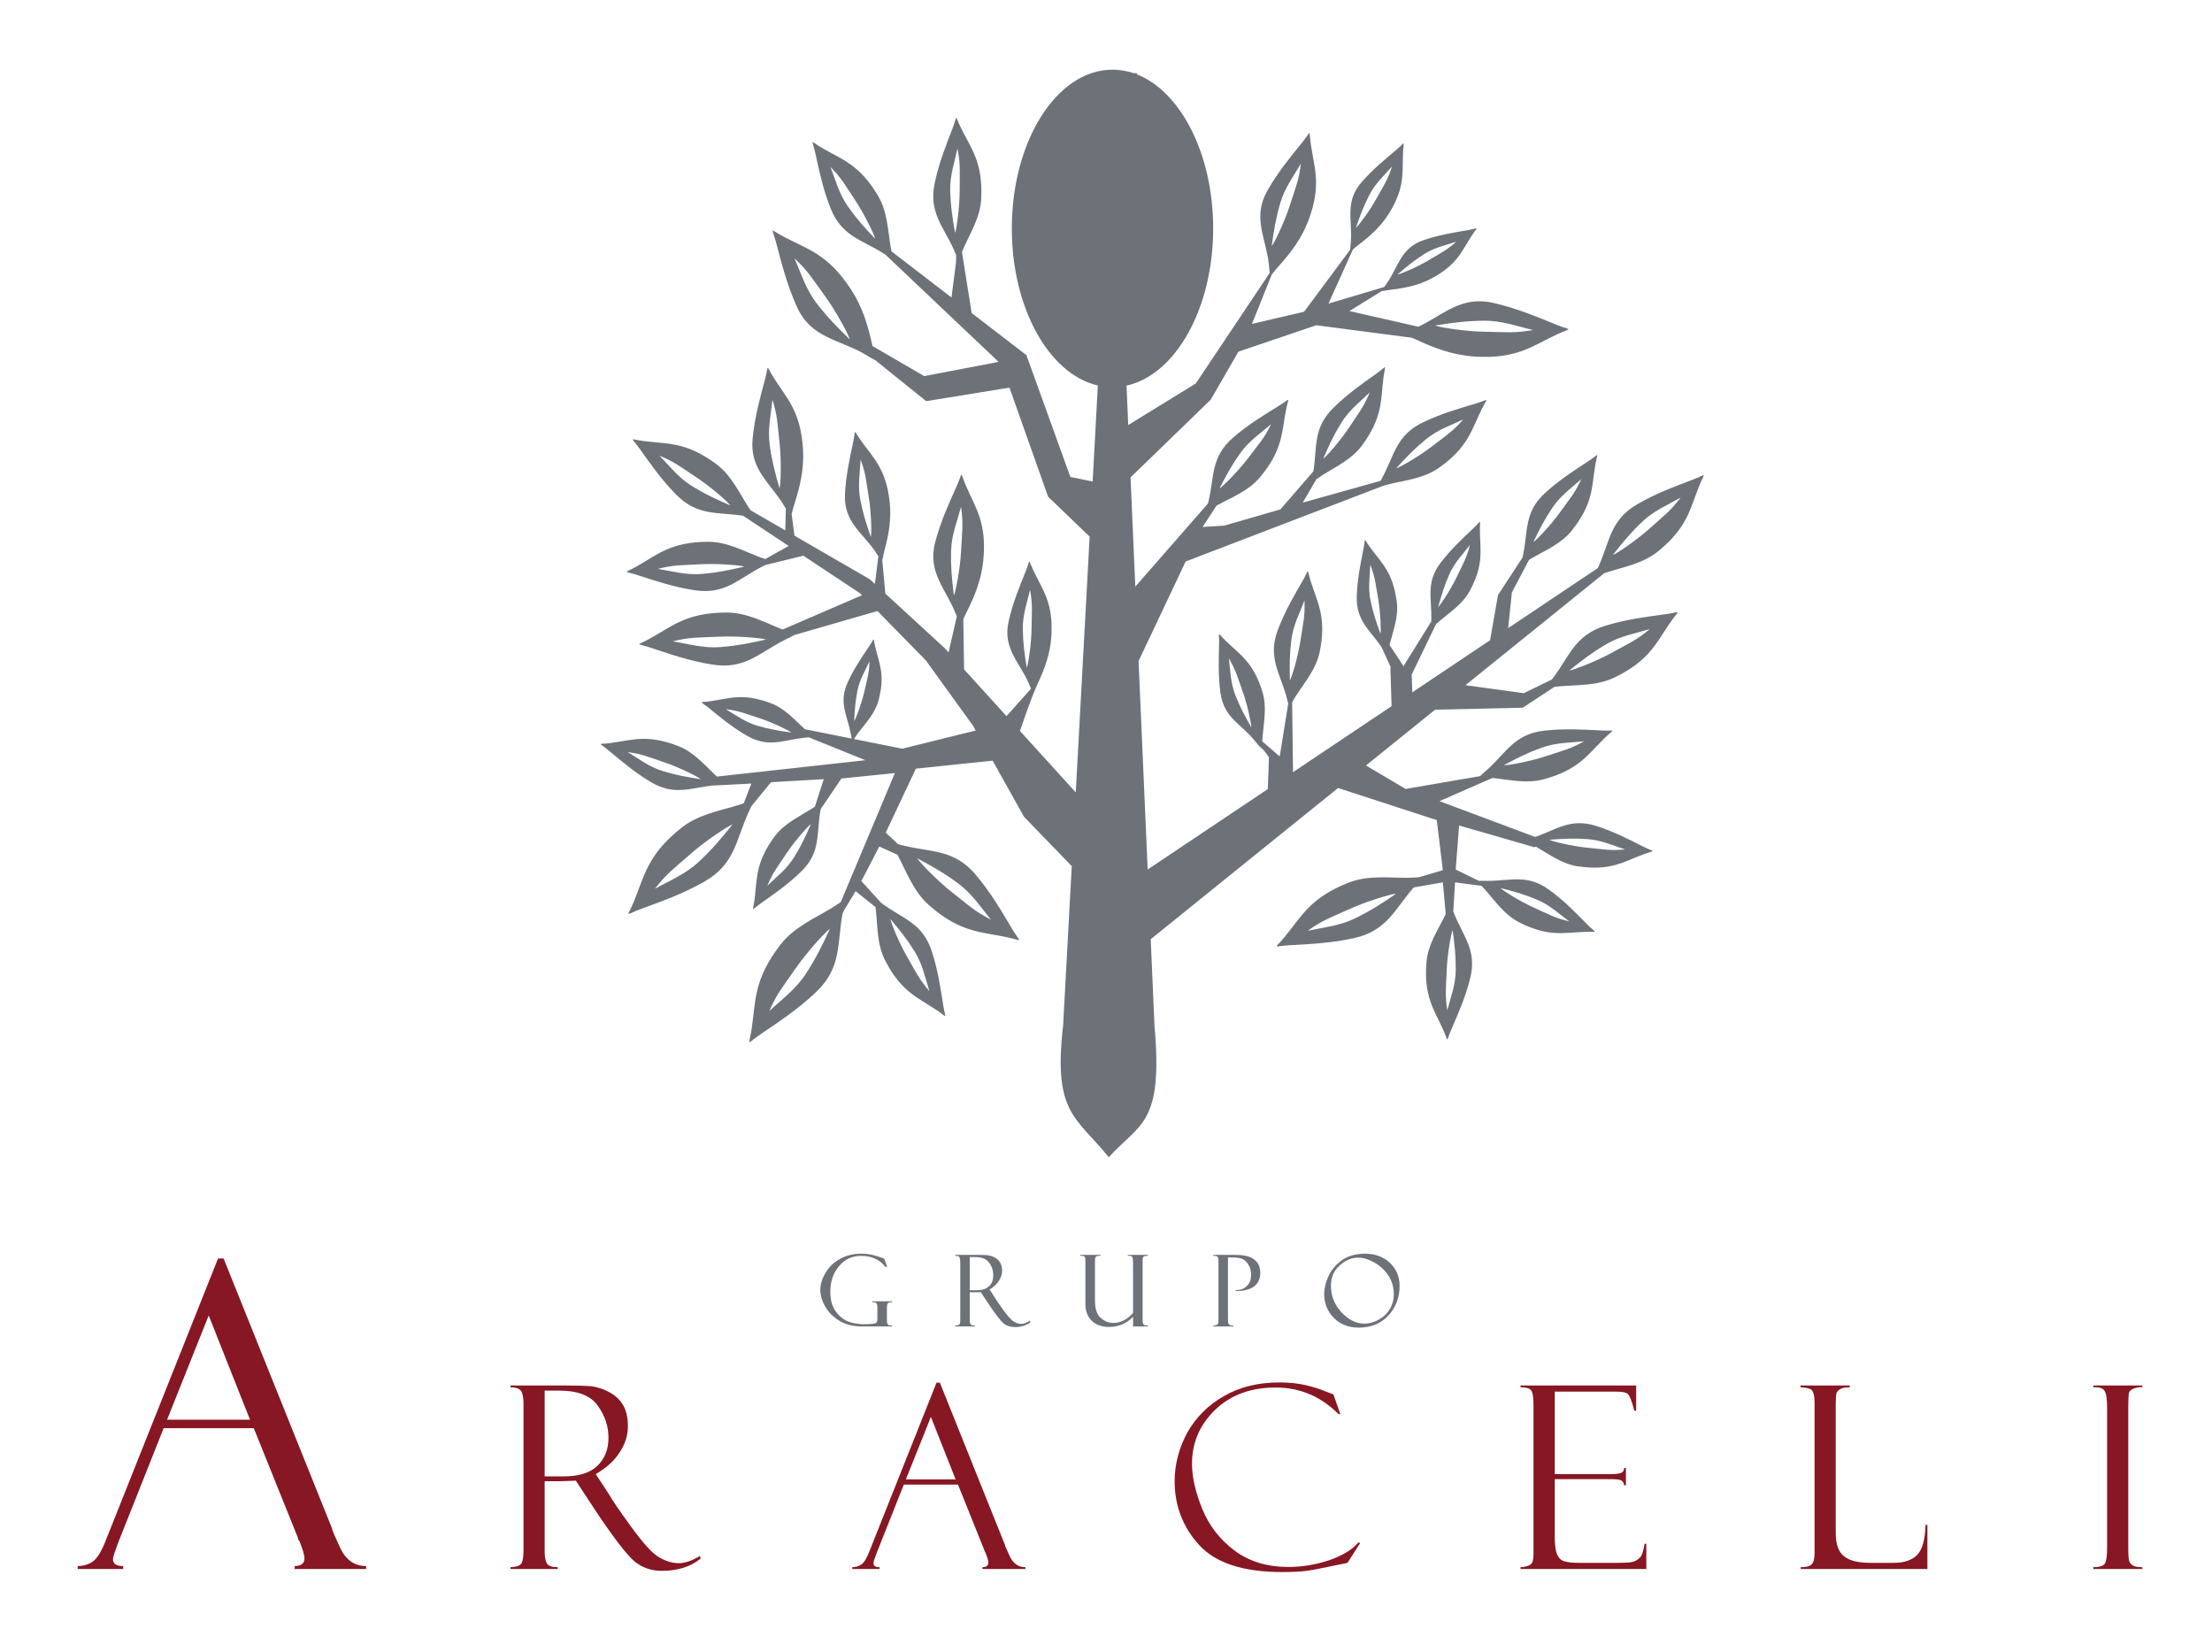 <?xml version="1.0" encoding="UTF-8"?> <svg xmlns="http://www.w3.org/2000/svg" width="620" height="463" viewBox="0 0 620 463" fill="none"><path d="M71.134 400.288H45.87L32.983 432.719C32.153 434.994 31.664 436.419 31.664 437.014C31.664 438.333 32.621 438.928 34.535 438.928V439.758H21.776V438.928C23.456 438.928 24.881 438.439 26.071 437.61C27.262 436.781 28.581 434.633 29.878 431.166L61.118 352.716H62.67L93.08 428.423C93.08 428.912 93.91 430.698 95.462 434.037C97.014 437.248 99.396 438.928 102.629 438.928V439.758H82.596V438.928C84.382 438.928 85.34 438.205 85.34 436.781C85.34 435.824 84.85 434.271 84.021 432.123C83.893 431.889 83.659 431.655 83.532 431.294C83.532 430.932 83.425 430.805 83.425 430.805L71.134 400.288ZM46.827 397.906H70.07L58.502 368.687L46.827 397.906Z" fill="#871723"></path><path d="M143.097 388.825V388.315H157.685C161.321 388.315 164.043 388.4 165.702 388.528C167.34 388.74 169.062 389.251 170.764 390.186C172.486 391.101 173.783 392.334 174.698 393.908C175.57 395.482 175.995 397.417 175.995 399.692C175.995 402.35 175.208 404.775 173.634 407.135C172.061 409.56 169.849 411.495 166.978 413.154L170.636 418.725C171.423 420.15 173.486 423.234 176.931 427.955C180.354 432.676 183.013 435.547 184.863 436.546C186.734 437.609 188.521 438.12 190.222 438.12C191.944 438.12 193.943 437.46 196.176 436.099L196.389 436.823C193.603 439.119 189.945 440.268 185.501 440.268C182.566 440.268 179.993 439.396 177.845 437.609C175.718 435.823 171.997 431.038 166.702 423.085C166.617 423.021 166.617 423.021 166.617 422.936L161.407 415.004L156.813 415.153H152.666V434.824C152.666 436.397 152.879 437.546 153.325 438.247C153.751 438.907 154.75 439.247 156.324 439.247V439.757H143.097V439.247C144.734 439.183 145.734 438.822 146.159 438.184C146.52 437.546 146.733 436.333 146.733 434.398V393.461C146.733 392.122 146.584 391.037 146.244 390.186C145.882 389.314 144.798 388.825 143.097 388.825ZM152.666 389.761V413.792H158.047C162.321 413.792 165.405 412.792 167.489 410.793C169.551 408.773 170.551 406.2 170.551 402.925C170.551 399.777 169.551 396.758 167.552 393.972C165.553 391.186 161.981 389.761 156.898 389.761H152.666Z" fill="#871723"></path><path d="M268.515 416.088H253.332L245.612 435.547C245.102 436.886 244.825 437.758 244.825 438.12C244.825 438.907 245.399 439.247 246.548 439.247V439.757H238.892V439.247C239.891 439.247 240.742 438.97 241.465 438.46C242.188 437.971 242.975 436.674 243.762 434.611L262.497 387.528H263.433L281.658 432.952C281.658 433.25 282.168 434.313 283.104 436.333C284.04 438.247 285.464 439.247 287.4 439.247V439.757H275.363V439.247C276.448 439.247 277.022 438.821 277.022 437.971C277.022 437.397 276.724 436.461 276.235 435.185C276.15 435.036 276.022 434.887 275.937 434.675C275.937 434.462 275.873 434.398 275.873 434.398L268.515 416.088ZM253.906 414.642H267.856L260.923 397.119L253.906 414.642Z" fill="#871723"></path><path d="M373.747 390.824L375.661 396.332H375.171C370.238 391.399 364.368 388.889 357.563 388.889C350.567 388.889 344.91 390.973 340.614 395.12C336.255 399.331 334.107 404.349 334.107 410.283C334.107 413.94 335.043 418.151 336.957 422.872C338.892 427.593 341.912 431.527 346.058 434.611C350.205 437.673 355.203 439.183 361.136 439.183C365.006 439.183 368.728 438.545 372.449 437.333C376.171 436.036 378.957 434.398 380.743 432.314L381.254 432.463L377.681 438.035C371.811 439.247 368.09 440.034 366.304 440.268C364.581 440.48 362.284 440.608 359.35 440.608C348.547 440.608 340.827 438.12 336.17 433.101C331.598 428.104 329.237 422.085 329.237 415.153C329.237 410.432 330.449 405.838 332.81 401.479C335.255 397.183 338.679 393.759 343.124 391.25C347.632 388.677 352.778 387.464 358.563 387.464C361.434 387.464 363.943 387.741 366.091 388.251C368.154 388.74 369.94 389.314 371.301 389.889L373.598 390.761C373.662 390.761 373.747 390.824 373.747 390.824Z" fill="#871723"></path><path d="M426.188 388.825V388.315H458.598V395.396H458.087C457.385 392.76 456.811 391.186 456.301 390.761C455.876 390.25 454.663 390.037 452.792 390.037H435.779V413.154H451.58C453.153 413.154 454.153 413.005 454.578 412.707C455.025 412.431 455.238 412.005 455.238 411.431H455.727V416.301H455.238C455.089 415.578 454.876 415.153 454.451 414.94C454.004 414.727 453.153 414.578 452.005 414.578H435.779V430.464C435.779 432.888 435.992 434.611 436.417 435.61C436.906 436.674 437.566 437.397 438.565 437.609C439.565 437.907 440.989 438.035 442.925 438.035H452.09C454.94 438.035 456.811 437.971 457.598 437.758C458.449 437.546 459.087 437.12 459.661 436.546C460.235 435.972 460.66 434.675 460.958 432.676H461.447V439.757H426.188V439.247C427.4 439.183 428.251 438.97 428.91 438.545C429.548 438.184 429.825 437.184 429.825 435.61V393.972C429.825 392.036 429.697 390.761 429.336 389.974C429.038 389.187 427.975 388.825 426.188 388.825Z" fill="#871723"></path><path d="M504.736 439.757V439.247C506.394 439.247 507.394 438.97 507.883 438.332C508.393 437.758 508.606 436.674 508.606 435.249V393.121C508.606 391.611 508.393 390.548 508.032 389.889C507.67 389.251 506.522 388.889 504.672 388.825V388.315H518.473V388.825C517.197 388.825 516.325 388.974 515.836 389.314C515.262 389.612 514.964 390.037 514.752 390.463C514.624 390.888 514.539 391.888 514.539 393.461V429.592C514.539 432.676 515.262 434.887 516.772 436.099C518.261 437.397 520.834 438.035 524.407 438.035H530.701C533.721 438.035 535.933 437.248 537.357 435.823C538.804 434.313 539.59 431.527 539.718 427.38H540.228V439.757H504.736Z" fill="#871723"></path><path d="M600.465 388.315V388.825C599.827 388.74 599.04 388.825 598.254 389.102C597.403 389.4 596.893 389.825 596.744 390.314C596.616 390.888 596.531 392.185 596.531 394.184V433.675C596.531 435.823 596.616 437.12 596.829 437.609C596.956 438.035 597.318 438.46 597.828 438.758C598.317 439.119 599.189 439.247 600.465 439.247V439.757H586.727V439.247C588.45 439.247 589.535 438.907 589.96 438.247C590.385 437.609 590.598 436.099 590.598 433.739V394.61C590.598 392.185 590.385 390.548 589.875 389.825C589.45 389.038 588.386 388.74 586.727 388.825V388.315H600.465Z" fill="#871723"></path><path d="M250.038 371.551V371.764H241.808C240.234 371.764 238.895 371.594 237.746 371.253C236.577 370.934 235.237 370.296 234.046 369.339C232.813 368.404 231.834 367.234 231.09 365.83C230.367 364.448 229.92 363.002 229.92 361.535C229.92 359.94 230.452 358.324 231.388 356.75C232.302 355.155 233.642 353.858 235.407 352.858C237.13 351.88 239.214 351.37 241.404 351.37C243.382 351.37 245.445 351.816 247.826 352.773L248.677 355.07H248.145C247.444 354.177 246.635 353.432 245.445 352.858C244.211 352.263 242.893 351.986 241.383 351.986C238.788 351.986 236.789 352.965 235.152 354.9C233.514 356.835 232.728 359.217 232.728 362.088C232.728 363.279 232.876 364.342 233.153 365.278C233.429 366.235 233.876 367.128 234.62 368.042C235.365 368.935 236.151 369.595 237.023 370.041H236.896C237.768 370.466 238.703 370.764 239.767 370.934C240.851 371.104 241.681 371.189 242.297 371.147L243.382 371.126C244.615 371.062 245.211 370.956 245.53 370.785C245.827 370.594 245.912 370.169 245.912 369.424V366.405C245.912 365.809 245.849 365.448 245.615 365.235C245.36 365.022 245.126 364.959 244.488 365.001V364.725H250.038V364.98C249.272 364.98 248.996 365.086 248.826 365.32C248.634 365.533 248.592 365.958 248.592 366.596V369.765C248.592 370.403 248.613 370.828 248.783 371.104C248.953 371.381 249.145 371.508 249.591 371.508H250.038V371.551Z" fill="#6D7279"></path><path d="M267.728 351.923V351.71H273.598C275.022 351.71 276.086 351.731 276.724 351.795C277.362 351.88 278.127 352.071 278.808 352.433C279.467 352.795 279.977 353.262 280.339 353.879C280.658 354.496 280.892 355.261 280.892 356.155C280.892 357.197 280.53 358.154 279.914 359.089C279.297 360.025 278.446 360.769 277.362 361.407L278.744 363.534C279.063 364.087 279.85 365.278 281.19 367.128C282.529 368.957 283.55 370.062 284.273 370.467C284.996 370.871 285.592 371.062 286.251 371.062C286.931 371.062 287.569 370.828 288.675 370.126L288.824 370.594C287.676 371.509 286.145 371.955 284.422 371.955C283.274 371.955 282.147 371.615 281.296 370.934C280.467 370.233 279.02 368.361 276.958 365.278C276.936 365.256 276.873 365.235 276.873 365.15L274.916 362.173L273.257 362.194H271.811V369.807C271.811 370.424 271.854 370.849 272.024 371.126C272.173 371.381 272.471 371.509 273.236 371.509V371.764H267.728V371.509C268.558 371.487 268.813 371.338 268.983 371.104C269.132 370.849 269.153 370.403 269.153 369.658V353.73C269.153 353.22 269.089 352.795 268.962 352.454C268.813 352.135 268.6 351.965 267.728 351.965V351.923ZM271.811 352.284V361.62H273.747C275.405 361.62 276.469 361.216 277.277 360.45C278.085 359.663 278.404 358.685 278.404 357.409C278.404 356.197 278.085 355.049 277.298 353.964C276.511 352.88 275.278 352.327 273.3 352.327H271.811V352.284Z" fill="#6D7279"></path><path d="M321.56 371.764H317.584V369.042C315.967 370.828 313.564 371.913 310.885 371.913C308.907 371.913 307.206 371.338 306.057 370.233C304.888 369.127 304.229 367.532 304.229 365.597V353.603C304.229 352.88 304.207 352.433 304.037 352.242C303.867 352.05 303.591 351.965 302.761 351.965V351.71H308.439V351.965C307.716 351.965 307.44 352.05 307.185 352.199C306.972 352.412 306.908 352.795 306.908 353.454V364.427C306.908 366.724 307.376 368.34 308.46 369.318C309.545 370.296 310.672 370.785 312.033 370.785C314.202 370.785 315.967 369.807 317.584 367.978V354.389C317.584 353.177 317.541 352.518 317.35 352.284C317.116 352.071 316.946 351.965 316.499 351.965H316.116V351.71H321.73V351.965C320.922 351.986 320.625 352.093 320.454 352.284C320.284 352.454 320.263 352.795 320.263 353.284V369.595C320.263 370.233 320.284 370.658 320.348 370.849C320.433 371.041 320.476 371.19 320.688 371.317C320.88 371.466 321.092 371.509 321.73 371.509V371.764H321.56Z" fill="#6D7279"></path><path d="M340.104 351.923V351.71H345.994C348.036 351.71 349.503 351.923 350.418 352.369H350.545C351.46 352.858 352.119 353.411 352.544 354.07C352.991 354.751 353.246 355.665 353.246 356.771C353.246 358.473 352.587 359.748 351.438 360.599C350.269 361.471 348.567 361.854 346.356 361.833V361.577C347.844 361.577 348.738 361.195 349.503 360.408C350.311 359.642 350.652 358.643 350.652 357.388C350.652 356.388 350.503 355.538 350.12 354.772L350.056 354.751C349.695 353.985 349.205 353.433 348.504 353.007C347.802 352.624 346.887 352.433 345.441 352.433H344.187V369.531C344.187 370.488 344.25 371.041 344.484 371.232C344.676 371.423 344.974 371.509 345.718 371.509V371.764H340.104V371.509C341.252 371.509 341.528 371.104 341.528 370.254V353.688C341.528 352.986 341.507 352.539 341.295 352.284C341.146 352.071 340.89 351.965 340.104 351.965V351.923Z" fill="#6D7279"></path><path d="M382.556 351.37C385.363 351.37 387.787 352.242 389.573 353.943C391.36 355.665 392.295 357.792 392.295 360.365C392.295 363.661 391.211 366.468 389.148 368.723C387.064 370.956 384.236 372.104 380.812 372.104C378.026 372.104 375.644 371.189 373.858 369.382C372.093 367.553 371.157 365.341 371.157 362.811C371.157 361.088 371.582 359.323 372.433 357.515C373.305 355.708 374.645 354.219 376.325 353.071C378.047 351.923 380.216 351.37 382.556 351.37ZM382.471 370.977C383.874 370.977 385.086 370.615 386.426 369.871C387.766 369.127 388.829 368.127 389.595 366.809C390.36 365.511 390.679 364.193 390.679 362.832C390.679 360.897 390.211 359.153 389.191 357.579C388.149 355.963 386.809 354.751 385.15 353.815C383.513 352.922 382.109 352.497 380.706 352.497C378.728 352.497 377.026 353.241 375.41 354.751C373.794 356.24 373.05 358.068 373.05 360.301C373.05 363.151 373.985 365.597 375.963 367.766C377.941 369.892 380.025 370.977 382.471 370.977Z" fill="#6D7279"></path><path fill-rule="evenodd" clip-rule="evenodd" d="M423.022 173.147L422.719 176.05L423.022 173.147ZM310.786 324.343C301.583 312.987 295.134 312.072 297.978 287.441L300.402 242.756L287.026 228.922L278.222 213.196L256.701 215.44L248.264 233.372L251.714 236.599C252.129 236.711 252.618 236.839 253.192 236.982C261.103 238.944 267.43 237.95 273.56 245.249C277.877 250.385 280.891 255.664 283.746 260.449C286.149 264.479 286.819 263.65 282.279 262.687C274.915 261.119 269.312 261.449 260.524 253.83C256.132 250.013 254.149 244.51 251.698 239.858L251.539 239.555L246.456 237.259L241.432 246.935L246.956 253.027C247.158 253.176 247.376 253.341 247.62 253.516C253.267 257.578 258.594 258.801 261.135 266.526C262.927 271.959 263.639 277.1 264.383 281.795C265.011 285.75 265.803 285.304 262.512 283.103C257.174 279.525 252.634 278.009 248.088 269.184C245.818 264.771 245.994 259.785 245.526 255.324C245.483 254.92 245.435 254.553 245.393 254.223L239.816 249.779L236.594 255.095C236.387 255.717 236.488 255.133 236.307 255.85L236.206 255.792L236.174 255.957C234.579 264.495 236.03 271.156 228.657 278.132C223.462 283.044 218.034 286.574 213.132 289.902C208.991 292.715 209.916 293.374 210.66 288.483C211.862 280.556 211.165 274.623 218.72 264.809C222.5 259.896 228.231 257.445 233.021 254.553C234.223 253.825 235.074 253.224 235.664 252.82L250.821 216.673L235.834 218.194L230.044 226.764C229.996 227.03 229.943 227.327 229.885 227.657C228.837 233.994 230.007 238.901 224.653 244.175C220.884 247.886 216.918 250.582 213.34 253.118C210.32 255.26 211.011 255.733 211.49 252.102C212.261 246.217 211.66 241.841 217.104 234.462C219.826 230.772 224.031 228.874 227.529 226.663C227.854 226.455 228.141 226.264 228.401 226.094L230.9 218.38L216.104 219.236L210.639 225.908C210.41 226.381 210.123 226.971 209.794 227.7C206.237 235.504 206.04 242.235 197.316 247.168C191.175 250.645 185.131 252.74 179.639 254.771C175.003 256.478 175.731 257.334 177.608 252.82C180.643 245.51 181.382 239.651 190.957 232.038C195.748 228.226 201.824 227.237 207.104 225.605C207.603 225.451 208.05 225.296 208.454 225.158L210.602 219.613L199.692 220.182L199.687 220.15C193.461 220.884 188.974 223.042 182.536 219.252C177.842 216.482 174.104 213.244 170.622 210.352C167.687 207.912 167.4 208.73 171.143 208.241C177.209 207.449 181.414 205.684 190.208 209.145C194.61 210.883 197.619 214.568 200.756 217.465L200.952 217.651L242.57 213.069L226.684 206.652C226.328 206.683 225.892 206.721 225.366 206.779C219.48 207.422 215.418 209.677 209.416 206.237C205.184 203.818 201.814 200.974 198.672 198.427C196.024 196.279 195.774 197.013 199.113 196.534C204.525 195.758 208.257 194.131 216.152 197.13C220.07 198.618 222.787 201.835 225.594 204.381L238.721 207.008C238.652 206.652 238.561 206.12 238.418 205.392C237.37 200.245 235.047 196.837 237.599 191.255C239.391 187.321 241.634 184.11 243.628 181.127C245.308 178.612 244.643 178.453 245.334 181.361C246.461 186.082 248.2 189.251 246.19 196.471C245.191 200.08 242.533 202.755 240.502 205.466C239.949 206.205 239.593 206.774 239.353 207.13L252.91 209.841L273.49 204.743L272.794 203.499L259.513 185.099L245.946 171.254L222.633 177.985C222.282 178.24 221.362 178.628 219.847 179.399C212.787 182.983 208.768 187.73 199.629 186.263C193.19 185.237 187.624 183.27 182.488 181.568C178.161 180.133 178.192 181.17 182.143 178.99C188.549 175.46 192.457 171.664 203.754 171.68C209.406 171.69 214.361 174.471 219.113 176.337L219.379 176.438L241.613 166.826L241.113 166.315L225.174 155.752L214.493 158.367C214.18 158.521 213.824 158.697 213.425 158.91C206.886 162.291 203.185 166.73 194.679 165.428C188.693 164.518 183.498 162.727 178.719 161.185C174.684 159.883 174.721 160.845 178.379 158.793C184.306 155.47 187.911 151.908 198.411 151.844C203.664 151.812 208.289 154.369 212.718 156.065C213.414 156.331 214.01 156.533 214.499 156.693L221.049 153.019L208.294 144.56C201.128 143.439 195.556 144.715 189.554 138.659C185.29 134.358 182.19 129.828 179.272 125.74C176.805 122.29 176.263 123.087 180.42 123.619C187.167 124.48 192.18 123.768 200.649 129.977C204.887 133.082 207.077 137.888 209.624 141.892C209.895 142.317 210.15 142.689 210.373 143.019L220.102 148.643L220.267 142.599C220.145 142.381 220.007 142.147 219.858 141.892C216.03 135.374 210.086 131.726 210.947 122.933C211.553 116.745 213.101 111.322 214.424 106.335C215.541 102.124 214.552 102.215 216.859 105.856C220.591 111.752 224.441 115.251 225.084 126.017C225.403 131.397 224.228 136.378 222.734 141.014C222.277 142.439 222.053 143.444 221.889 144.023L222.67 150.127L243.766 162.333L245.228 163.673L246.196 155.927C246.004 155.624 245.781 155.268 245.51 154.858C241.857 149.319 236.477 146.389 236.833 138.638C237.088 133.183 238.2 128.356 239.135 123.922C239.922 120.184 239.061 120.307 241.246 123.395C244.787 128.393 248.322 131.29 249.37 140.701C249.896 145.406 249.093 149.824 247.993 153.96C247.567 155.555 247.44 156.554 247.296 156.958L248.141 166.353L264.825 181.685L265.861 182.823L265.904 182.711L268.179 172.807C268.094 172.578 267.998 172.334 267.897 172.068C265.159 165.024 259.875 160.473 262.129 151.929C263.719 145.916 266.116 140.812 268.216 136.097C269.992 132.12 269.003 132.056 270.694 136.017C273.443 142.428 276.68 146.501 275.59 157.23C275.048 162.594 273.092 167.326 270.875 171.664C270.508 172.382 270.226 172.998 270.008 173.493L270.221 187.624L282.114 200.713L288.988 193.015C288.844 192.653 288.664 192.207 288.43 191.68C285.793 185.588 281.003 181.776 282.693 174.205C283.884 168.873 285.814 164.316 287.499 160.111C288.919 156.56 288.052 156.533 289.674 159.952C292.295 165.491 295.277 168.952 294.682 178.4C294.384 183.126 292.832 187.342 291.029 191.223C289.004 195.599 287.489 200.314 285.878 204.86L301.524 222.085L305.416 150.409L293.757 139.185L282.943 108.642L259.609 112.438L245.201 100.848C244.835 100.785 243.952 100.168 242.214 99.168C234.988 95.027 227.306 94.787 223.319 85.904C220.512 79.646 219.028 73.612 217.566 68.115C216.333 63.479 215.44 64.106 219.634 66.328C226.434 69.922 232.027 71.172 238.529 81.119C241.783 86.095 243.383 91.502 244.489 96.76L244.537 96.978L259.04 105.415L279.907 101.433L248.2 71.39L247.562 70.98C241.491 67.147 235.924 66.222 232.819 58.423C230.634 52.936 229.576 47.684 228.518 42.893C227.62 38.858 226.833 39.363 230.363 41.431C236.089 44.775 240.863 46.057 246.095 54.861C248.716 59.268 248.849 64.42 249.609 68.987C249.699 69.545 249.795 70.034 249.885 70.454L266.696 83.389L267.956 73.543C267.951 72.91 268.009 72.15 267.998 71.459C267.823 71.055 267.61 70.55 267.339 69.944C264.394 63.388 260.268 59.55 261.986 51.331C263.198 45.546 265.218 40.586 266.978 36.008C268.466 32.149 267.525 32.133 269.328 35.806C272.252 41.761 275.521 45.461 275.022 55.695C274.772 60.815 272.034 65.185 270.141 69.407C269.939 69.864 269.769 70.268 269.625 70.635L272.347 87.733L287.691 99.535L300.02 133.683L306.256 134.959L307.713 108.047C294.076 104.91 283.602 86.398 283.602 64.021C283.602 39.448 296.24 19.527 311.822 19.527C313.837 19.527 315.804 19.862 317.702 20.495H318.659L318.665 20.846C330.94 25.673 340.037 43.17 340.037 64.021C340.037 86.489 329.473 105.07 315.751 108.084L316.235 119.132L335.167 107.478L355.891 76.483C355.832 75.972 355.774 75.164 355.646 74.021C354.822 66.626 350.941 60.964 355.247 53.404C358.272 48.082 361.84 43.834 365.03 39.879C367.725 36.545 366.8 36.232 367.411 40.426C368.406 47.226 370.458 51.915 366.715 61.847C364.844 66.817 361.792 70.821 358.586 74.388C357.448 75.653 356.816 76.547 356.454 76.94L350.914 90.784L365.524 87.371L378.422 70.007C378.427 69.625 378.528 68.907 378.619 67.775C379.113 61.735 376.891 56.605 381.505 51.23C384.759 47.45 388.268 44.605 391.437 41.942C394.105 39.693 393.414 39.299 393.255 42.75C392.989 48.337 393.898 52.404 389.363 59.763C387.093 63.447 384.031 66.169 380.91 68.524C380.139 69.109 379.591 69.582 379.214 69.906L372.356 85.096L387.96 80.444C388.156 80.178 388.396 79.848 388.672 79.455C391.952 74.766 392.585 69.524 398.912 67.344C403.361 65.807 407.583 65.164 411.432 64.505C414.68 63.941 414.303 63.293 412.527 66.025C409.651 70.454 408.455 74.207 401.245 78.041C397.641 79.96 393.845 80.725 390.182 81.156C388.427 81.363 387.556 81.65 387.369 81.528L378.236 87.18L397.551 91.571C404.659 88.227 409.454 82.825 418.545 84.894C425.228 86.414 430.938 88.86 436.212 90.997C440.662 92.799 440.694 91.709 436.398 93.724C429.433 96.994 425.074 100.715 413.213 99.923C407.28 99.53 402 97.552 397.136 95.277C396.625 95.037 396.168 94.835 395.754 94.665L368.937 91.162L347.118 98.562L339.34 112.034L316.878 133.805L318.213 164.417L338.591 141.11C338.649 140.871 338.713 140.605 338.777 140.323C340.35 133.491 339.404 128.074 345.587 122.694C349.936 118.908 354.434 116.24 358.501 113.719C361.93 111.593 361.207 111.029 360.447 114.948C359.208 121.301 359.575 126.107 353.153 133.773C349.936 137.606 345.236 139.393 341.276 141.562L340.962 141.737L337.065 147.702L343.136 147.325L358.884 142.769L368.124 132.104C369.224 125.304 367.954 120.046 373.674 114.373C377.704 110.375 381.952 107.462 385.785 104.724C389.018 102.417 388.273 101.906 387.773 105.809C386.965 112.125 387.635 116.83 381.819 124.767C378.911 128.744 374.403 130.796 370.654 133.188C369.947 133.635 369.394 134.028 368.964 134.337L365.141 140.871L386.96 134.762C387.12 134.48 387.295 134.156 387.492 133.789C390.82 127.558 391.325 122.034 398.752 118.425C403.983 115.889 409.061 114.474 413.681 113.092C417.578 111.923 417.025 111.184 415.249 114.799C412.373 120.652 411.464 125.426 403.202 131.195C399.066 134.082 394.02 134.581 389.597 135.65C388.757 135.857 388.087 136.054 387.566 136.214L332.323 157.378L319.127 185.285L321.679 243.702L355.348 221.16L355.657 212.968V212.207C353.068 208.512 354.296 210.937 351.776 207.715C347.985 202.866 343.073 201.367 342.089 194.238C341.398 189.219 341.595 184.631 341.696 180.431C341.781 176.885 341.02 177.145 343.535 179.591C347.613 183.551 351.318 185.593 353.87 193.998C355.146 198.204 354.195 202.521 353.892 206.476C353.849 206.981 353.833 207.417 353.817 207.795L358.692 212.016L361.074 197.194C360.947 196.731 360.787 196.04 360.521 195.099C358.676 188.437 355.311 184.184 358.145 176.619C360.138 171.292 362.781 166.868 365.12 162.775C367.098 159.319 366.205 159.17 367.385 162.924C369.299 169.011 371.872 173.009 369.905 182.669C368.921 187.502 365.684 191.255 363.27 194.998C362.797 195.737 362.446 196.348 362.18 196.816L362.419 216.423L390.044 197.927L389.714 187.257L389.804 186.975L387.178 181.271C383.877 176.486 380.07 173.934 380.283 167.092C380.442 162.216 381.372 157.889 382.149 153.917C382.803 150.563 382.037 150.69 384.031 153.418C387.258 157.836 390.448 160.377 391.511 168.772C392.037 172.966 390.442 176.911 389.512 180.617L389.475 180.76L393.505 186.88V186.502L401.166 174.21C401.176 173.992 401.182 173.748 401.187 173.482C401.32 167.554 399.608 163.227 403.808 157.713C406.769 153.827 410.034 150.85 412.974 148.064C415.451 145.714 414.755 145.374 414.797 148.75C414.856 154.226 415.983 158.144 411.974 165.592C409.97 169.319 406.381 171.605 403.468 174.083C403.08 174.412 402.75 174.71 402.479 174.971L395.69 189.065L395.844 194.046L417.652 179.442L418.274 175.896L419.88 166.767L426.738 156.283C426.802 155.996 426.871 155.672 426.945 155.305C428.285 148.702 427.238 143.513 433.049 138.186C437.137 134.433 441.39 131.758 445.239 129.228C448.488 127.096 447.775 126.575 447.143 130.36C446.111 136.501 446.584 141.115 440.603 148.643C437.61 152.413 433.134 154.247 429.38 156.437C429.083 156.608 428.811 156.772 428.567 156.927L423.766 166.012L422.719 176.05L447.855 159.218L448.163 158.537C451.231 151.631 451.337 145.703 458.982 141.28C464.357 138.17 469.663 136.267 474.48 134.433C478.547 132.885 477.898 132.141 476.288 136.128C473.677 142.599 473.076 147.761 464.714 154.55C460.53 157.947 455.186 158.872 450.551 160.361C450.221 160.467 449.918 160.568 449.636 160.669L410.762 192.042L427.089 194.28L434.973 190.452L435.324 189.995C439.939 183.855 441.406 178.006 449.992 175.369C456.037 173.519 461.731 172.849 466.925 172.137C471.311 171.536 470.838 170.648 468.329 174.232C464.262 180.043 462.481 185.024 452.635 189.836C447.711 192.244 442.204 191.936 437.27 192.35C436.664 192.398 436.132 192.462 435.675 192.52L427.089 198.172L426.802 198.358L402.234 198.921L382.872 214.547L393.983 221.123L414.909 217.518C415.111 217.221 415.829 216.663 417.019 215.573C422.272 210.777 424.606 205.705 432.873 204.78C438.689 204.126 443.979 204.493 448.833 204.732C452.922 204.934 452.645 204.047 449.748 206.88C445.048 211.468 442.581 215.695 432.799 218.39C427.908 219.741 422.953 218.523 418.391 218.05L418.317 218.045L403.468 224.542L430.284 234.574C436.34 232.506 440.157 229.215 447.329 231.474C452.422 233.074 456.707 235.334 460.662 237.322C464.007 239.002 464.102 238.157 460.636 239.454C455.027 241.549 451.406 244.165 442.246 242.809C437.732 242.139 434.085 239.364 430.507 237.296L430.029 237.439L408.97 231.368L408.019 243.702L414.478 246.871C414.882 246.839 415.664 246.887 416.902 246.887C423.383 246.892 428.078 244.92 434.202 249.38C438.519 252.522 441.853 256.02 444.968 259.168C447.595 261.821 447.956 261.055 444.261 261.177C438.28 261.374 434.016 262.698 425.781 258.493C421.661 256.387 419.077 252.517 416.302 249.396C415.898 248.944 415.541 248.572 415.244 248.269L407.833 247.307L407.343 255.452C407.439 255.701 407.545 255.978 407.668 256.281C410.23 262.618 414.016 266.425 412.08 274.182C410.719 279.647 408.614 284.293 406.775 288.584C405.217 292.199 406.11 292.247 404.531 288.69C401.968 282.917 398.986 279.275 399.837 269.556C400.262 264.692 403.026 260.635 404.978 256.685C405.068 256.51 405.148 256.339 405.222 256.18L404.414 247.307L396.259 248.726C390.9 254.819 388.842 260.853 379.565 262.921C373.02 264.378 366.938 264.612 361.382 264.931C356.693 265.202 357.119 266.18 360.075 262.597C364.865 256.786 367.161 251.666 377.975 247.392C383.387 245.26 389.188 246.041 394.446 246.02C395.929 246.009 396.987 245.914 397.657 245.882L404.414 243.894L402.707 229.853L375.051 220.857L322.535 263.235L323.588 287.441C326.06 315.299 319.51 314.693 310.786 324.343ZM232.798 46.822L232.846 47.008C234.207 50.459 235.175 54.361 237.695 57.912C240.209 61.464 242.214 63.649 245.276 66.897C245.106 65.887 242.389 60.177 239.779 56.254C236.695 51.602 236.078 50.193 232.798 46.822ZM443.963 207.795L443.767 207.789C440.12 208.188 436.138 208.092 432.086 209.57C428.035 211.043 425.425 212.383 421.517 214.462C422.527 214.563 428.694 213.457 433.123 212C438.37 210.261 439.88 210.044 443.963 207.795ZM412.017 152.764L411.9 152.881C410.039 155.305 407.689 157.65 406.243 160.94C404.802 164.231 404.106 166.576 403.106 170.127C403.75 169.58 406.636 165.226 408.306 161.717C410.283 157.554 411.022 156.517 412.017 152.764ZM356.268 118.93L356.109 119.036C353.371 121.402 350.09 123.55 347.634 127.016C345.173 130.482 343.806 133.029 341.802 136.899C342.679 136.421 347.06 132.072 349.835 128.404C353.115 124.06 354.216 123.039 356.268 118.93ZM383.924 109.987L383.775 110.104C381.24 112.603 378.156 114.926 375.96 118.488C373.77 122.05 372.59 124.64 370.872 128.574C371.702 128.042 375.726 123.491 378.214 119.711C381.16 115.229 382.175 114.155 383.924 109.987ZM410.135 117.574L409.954 117.638C406.668 119.217 402.91 120.445 399.608 123.172C396.306 125.894 394.302 128.016 391.336 131.253C392.314 131.019 397.721 127.936 401.384 125.102C405.722 121.737 407.062 121.03 410.135 117.574ZM344.455 184.572V184.742C344.88 187.89 344.885 191.34 346.252 194.812C347.613 198.283 348.83 200.511 350.718 203.844C350.781 202.973 349.692 197.661 348.325 193.86C346.714 189.357 346.491 188.055 344.455 184.572ZM365.636 168.341L365.545 168.506C364.285 171.839 362.451 175.247 361.946 179.405C361.446 183.562 361.457 186.412 361.537 190.707C362.074 189.883 363.823 184.051 364.509 179.575C365.311 174.264 365.785 172.86 365.636 168.341ZM384.094 158.298L384.068 158.458C383.962 161.515 383.409 164.79 384.142 168.309C384.881 171.823 385.673 174.141 386.923 177.608C387.13 176.789 386.949 171.568 386.269 167.74C385.466 163.205 385.466 161.935 384.094 158.298ZM443.224 134.294L443.076 134.401C440.502 136.745 437.403 138.898 435.127 142.29C432.847 145.682 431.597 148.165 429.768 151.94C430.598 151.456 434.702 147.165 437.275 143.566C440.327 139.308 441.358 138.298 443.224 134.294ZM471.051 139.488L470.859 139.568C467.483 141.509 463.571 143.114 460.258 146.272C456.946 149.436 454.979 151.849 452.066 155.534C453.092 155.204 458.616 151.504 462.305 148.192C466.67 144.268 468.042 143.412 471.051 139.488ZM462.369 176.358L462.162 176.395C458.371 177.544 454.123 178.235 450.12 180.611C446.111 182.988 443.607 184.928 439.875 187.916C440.965 187.821 447.292 185.418 451.704 182.983C456.93 180.096 458.488 179.559 462.369 176.358ZM455.474 238.083L455.309 238.008C452.119 236.993 448.833 235.44 444.904 235.18C440.981 234.914 438.307 235.068 434.282 235.366C435.085 235.823 440.641 237.174 444.878 237.588C449.897 238.077 451.236 238.455 455.474 238.083ZM366.555 260.842L366.779 260.821C370.888 259.923 375.439 259.54 379.873 257.365C384.307 255.186 387.125 253.341 391.314 250.491C390.155 250.497 383.26 252.517 378.395 254.723C372.622 257.344 370.931 257.78 366.555 260.842ZM405.648 283.166L405.711 282.991C406.578 279.572 408.003 276.016 408.029 271.869C408.056 267.727 407.726 264.926 407.163 260.71C406.732 261.581 405.658 267.509 405.493 271.991C405.297 277.302 404.988 278.732 405.648 283.166ZM439.806 258.232L439.678 258.11C436.983 256.132 434.362 253.617 430.731 252.118C427.099 250.619 424.516 249.912 420.613 248.907C421.225 249.598 426.057 252.65 429.933 254.388C434.532 256.451 435.68 257.233 439.806 258.232ZM215.626 283.337L215.817 283.198C219.082 280.131 223.037 277.297 225.903 272.884C228.763 268.472 230.326 265.245 232.607 260.348C231.549 260.991 226.349 266.6 223.106 271.279C219.262 276.829 217.954 278.148 215.626 283.337ZM260.47 277.744L260.438 277.557C259.327 274.144 258.615 270.316 256.393 266.733C254.17 263.15 252.363 260.917 249.588 257.599C249.694 258.583 251.991 264.266 254.277 268.216C256.988 272.89 257.504 274.288 260.47 277.744ZM277.728 257.748L277.605 257.557C274.91 254.33 272.475 250.47 268.493 247.541C264.511 244.617 261.576 242.974 257.11 240.565C257.653 241.597 262.624 246.775 266.834 250.077C271.821 253.979 272.991 255.281 277.728 257.748ZM215.089 248.221L215.227 248.115C217.598 245.797 220.48 243.644 222.537 240.331C224.589 237.025 225.701 234.616 227.311 230.959C226.535 231.448 222.771 235.674 220.443 239.188C217.683 243.351 216.732 244.345 215.089 248.221ZM183.589 249.066L183.807 248.981C187.666 246.818 192.127 245.037 195.923 241.485C199.719 237.934 201.978 235.217 205.328 231.065C204.164 231.426 197.842 235.568 193.621 239.284C188.623 243.692 187.055 244.643 183.589 249.066ZM175.965 210.793L176.108 210.905C179.048 212.654 181.962 214.951 185.806 216.12C189.644 217.29 192.34 217.752 196.412 218.39C195.721 217.747 190.505 215.121 186.391 213.728C181.51 212.085 180.266 211.405 175.965 210.793ZM203.446 198.762L203.579 198.858C206.221 200.383 208.847 202.409 212.298 203.409C215.743 204.408 218.151 204.791 221.798 205.317C221.171 204.748 216.487 202.462 212.792 201.266C208.417 199.852 207.295 199.256 203.446 198.762ZM243.718 185.375L243.644 185.497C242.511 187.959 240.938 190.447 240.332 193.573C239.731 196.694 239.587 198.858 239.417 202.122C239.869 201.521 241.506 197.194 242.267 193.834C243.16 189.852 243.591 188.815 243.718 185.375ZM188.629 179.729L188.836 179.793C192.866 180.452 197.109 181.739 201.893 181.361C206.678 180.984 209.879 180.324 214.69 179.256C213.637 178.841 206.694 178.198 201.505 178.448C195.359 178.745 193.674 178.527 188.629 179.729ZM184.407 159.431L184.604 159.489C188.352 160.074 192.308 161.238 196.752 160.855C201.197 160.473 204.164 159.835 208.629 158.809C207.646 158.436 201.186 157.878 196.37 158.149C190.654 158.468 189.091 158.282 184.407 159.431ZM184.881 127.723L185.003 127.883C187.666 130.589 190.149 133.885 193.945 136.224C197.747 138.563 200.506 139.823 204.7 141.658C204.137 140.77 199.283 136.479 195.248 133.821C190.474 130.674 189.325 129.595 184.881 127.723ZM241.241 128.861L241.209 129.036C241.044 132.455 240.369 136.113 241.134 140.063C241.9 144.013 242.751 146.618 244.09 150.52C244.335 149.606 244.223 143.763 243.521 139.462C242.697 134.374 242.713 132.949 241.241 128.861ZM216.53 112.071L216.487 112.273C216.094 116.154 215.115 120.269 215.753 124.81C216.391 129.345 217.205 132.354 218.502 136.873C218.832 135.847 219.05 129.196 218.507 124.262C217.864 118.43 217.97 116.808 216.53 112.071ZM269.381 142.099L269.301 142.29C268.296 146.054 266.669 149.967 266.574 154.545C266.478 159.128 266.802 162.232 267.361 166.895C267.85 165.938 269.126 159.404 269.381 154.449C269.678 148.585 270.04 147.006 269.381 142.099ZM288.722 165.337L288.658 165.502C287.903 168.846 286.611 172.328 286.681 176.353C286.75 180.372 287.138 183.084 287.786 187.161C288.185 186.305 289.084 180.526 289.137 176.172C289.206 171.015 289.466 169.617 288.722 165.337ZM429.646 92.507L429.433 92.427C425.244 91.459 420.874 89.817 415.829 89.886C410.778 89.955 407.37 90.428 402.256 91.225C403.33 91.725 410.576 92.884 416.041 92.975C422.511 93.081 424.266 93.421 429.646 92.507ZM408.146 67.764L407.992 67.796C405.201 68.747 402.059 69.369 399.135 71.241C396.216 73.112 394.398 74.622 391.697 76.94C392.51 76.844 397.157 74.893 400.379 72.963C404.191 70.683 405.339 70.247 408.146 67.764ZM390.177 46.679L390.054 46.79C388.007 49.151 385.466 51.405 383.797 54.675C382.127 57.944 381.271 60.294 380.043 63.856C380.734 63.335 383.94 59.071 385.854 55.584C388.119 51.458 388.932 50.448 390.177 46.679ZM364.626 45.886L364.503 46.046C362.589 49.374 360.059 52.681 358.815 57.014C357.565 61.352 357.092 64.388 356.443 68.965C357.151 68.178 360.016 62.282 361.505 57.631C363.27 52.128 364.014 50.719 364.626 45.886ZM222.723 72.453L222.787 72.671C224.536 76.6 225.849 81.076 228.944 85.069C232.032 89.056 234.462 91.497 238.173 95.106C237.928 93.948 234.494 87.461 231.278 83.043C227.471 77.807 226.689 76.201 222.723 72.453ZM268.381 41.649L268.317 41.83C267.547 45.456 266.196 49.246 266.334 53.595C266.467 57.944 266.93 60.874 267.69 65.276C268.105 64.34 268.993 58.077 268.987 53.367C268.982 47.785 269.248 46.269 268.381 41.649Z" fill="#6D7279"></path></svg> 